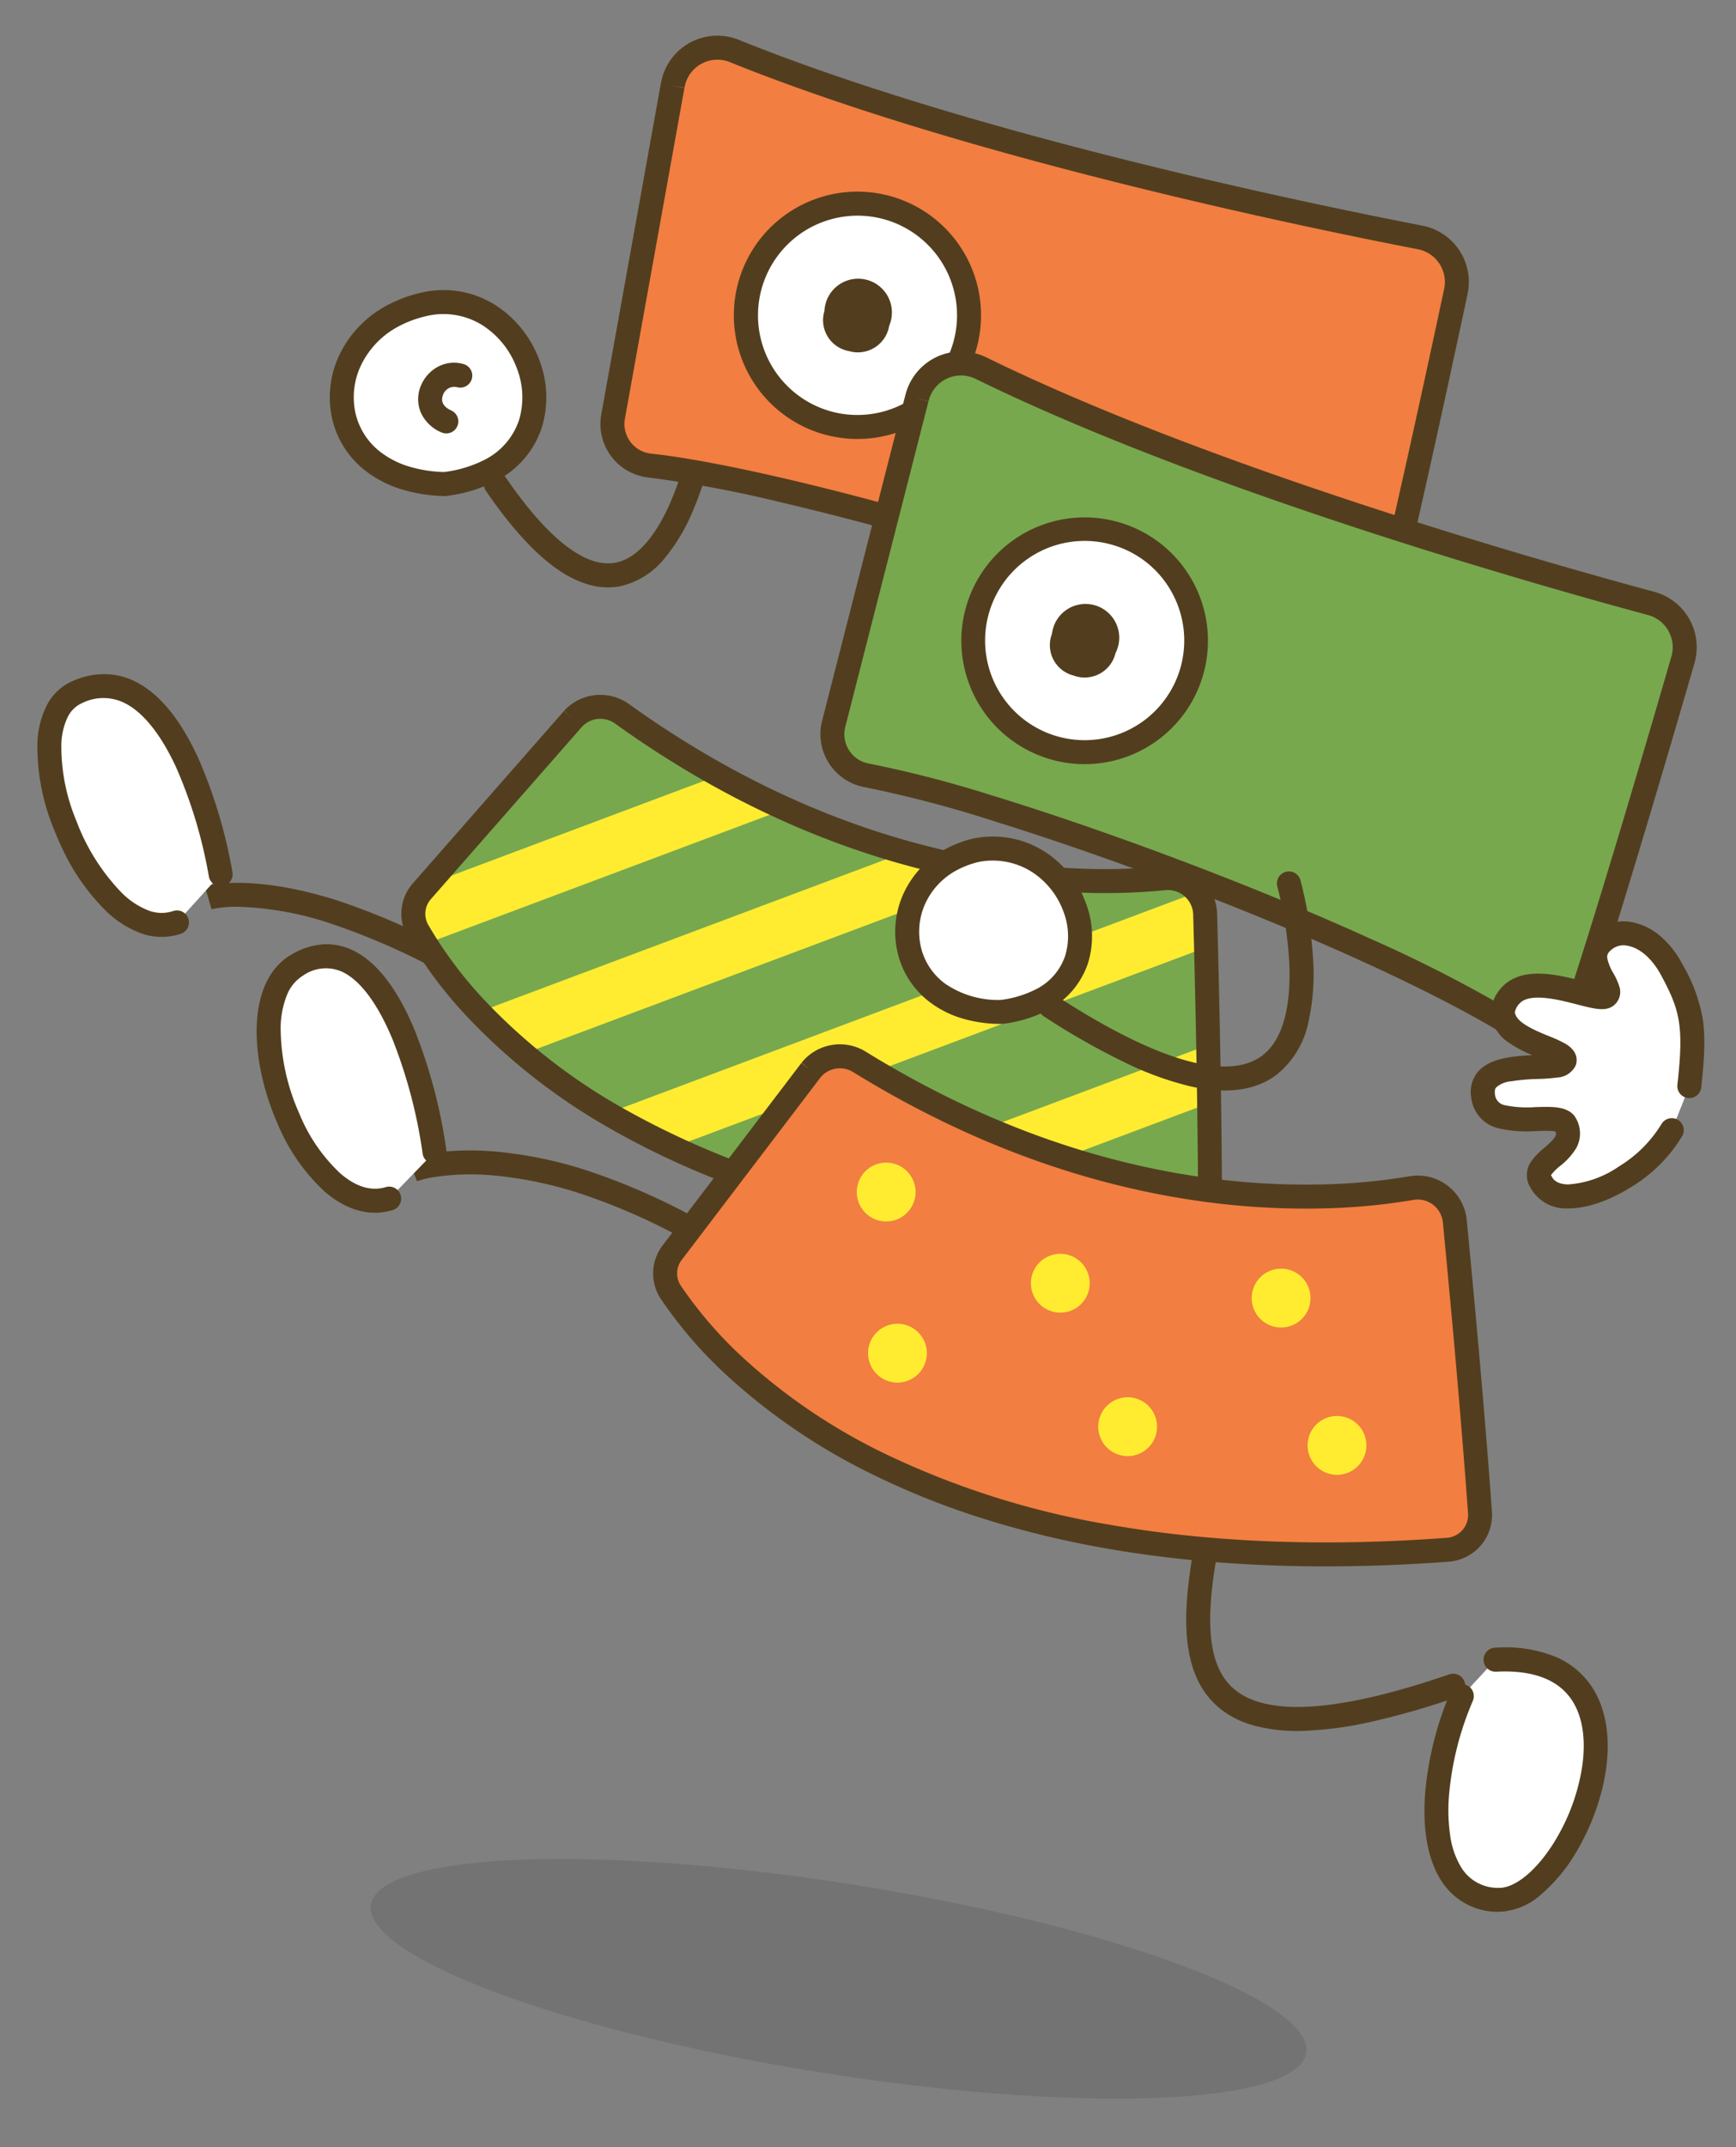 <svg xmlns="http://www.w3.org/2000/svg" xmlns:xlink="http://www.w3.org/1999/xlink" width="253.423" height="313.242" viewBox="0 0 253.423 313.242"><rect x="0" y="0" width="253.423" height="313.242" fill="#808080" stroke="none"/><defs><clipPath id="a"><path d="M25.522,48.72,11.767,79.237a4.983,4.983,0,0,0,1.146,5.69c9.155,8.647,44.111,34.278,118.916,11.057a5.075,5.075,0,0,0,3.461-6.29l-.009-.032c-4.528-14.716-10.267-32-13.207-40.759a5.445,5.445,0,0,0-6.966-3.278c-.1.038-.2.077-.3.117-11.7,4.9-41.828,13.96-82.578.21a5.43,5.43,0,0,0-6.714,2.77" transform="translate(-11.328 -45.302)" fill="#77a84e" stroke="#523e1e" stroke-miterlimit="4.002" stroke-width="4"/></clipPath></defs><g transform="translate(-0.53 -104.306) rotate(17)"><g transform="translate(63.971 72.069)"><path d="M1.643,37.037l0-.012-3.295-1.18c.094-.262,2.415-6.5,12.805-14.232A102.891,102.891,0,0,1,33.373,9.474a211.574,211.574,0,0,1,38.5-11.189,1.75,1.75,0,0,1,2.06,1.371,1.75,1.75,0,0,1-1.371,2.06A209.029,209.029,0,0,0,35.084,12.555,100.858,100.858,0,0,0,13.637,24.133a46.9,46.9,0,0,0-9.708,9.179A16.994,16.994,0,0,0,1.643,37.037Z" transform="matrix(0.799, 0.602, -0.602, 0.799, 56.319, 114.77)" fill="#523e1e"/><path d="M25.522,48.72,11.767,79.237a4.983,4.983,0,0,0,1.146,5.69c9.155,8.647,44.111,34.278,118.916,11.057a5.075,5.075,0,0,0,3.461-6.29l-.009-.032c-4.528-14.716-10.267-32-13.207-40.759a5.445,5.445,0,0,0-6.966-3.278c-.1.038-.2.077-.3.117-11.7,4.9-41.828,13.96-82.578.21a5.43,5.43,0,0,0-6.714,2.77" transform="translate(52.167 54.641)" fill="#77a84e"/><g transform="translate(63.496 99.943)" clip-path="url(#a)"><path d="M2.438,95.609l-4.876-6.343L117.813-3.171l4.876,6.343Z" transform="translate(-46.218 -18.384)" fill="#ffec31"/><path d="M2.438,95.609l-4.876-6.343L117.813-3.171l4.876,6.343Z" transform="translate(-15.512 -16.71)" fill="#ffec31"/><path d="M2.438,95.609l-4.876-6.343L117.813-3.171l4.876,6.343Z" transform="translate(13.19 -12.997)" fill="#ffec31"/><path d="M2.438,95.609l-4.876-6.343L117.813-3.171l4.876,6.343Z" transform="translate(39.307 -6.039)" fill="#ffec31"/></g><path d="M75.359,107.219a120.9,120.9,0,0,1-28.012-3.112,89.139,89.139,0,0,1-23.374-9.018A63.766,63.766,0,0,1,11.717,86.2a6.732,6.732,0,0,1-1.545-7.684L23.927,48l1.441.649-1.428-.684A7.18,7.18,0,0,1,32.8,44.3c17.445,5.885,34.762,8.172,51.469,6.8a106.851,106.851,0,0,0,17.992-3.015,88.162,88.162,0,0,0,11.871-3.952l.013-.005c.114-.047.223-.089.327-.129l.041-.015a7.194,7.194,0,0,1,9.205,4.332l.012.036c3,8.925,8.7,26.095,13.22,40.8l.018.062a6.834,6.834,0,0,1-4.639,8.45c-17.44,5.412-34.015,8.561-49.264,9.356Q79.164,107.219,75.359,107.219ZM27.115,49.438h0L13.363,79.956a3.232,3.232,0,0,0,.744,3.69l.008.008A60.216,60.216,0,0,0,25.7,92.046,85.646,85.646,0,0,0,48.159,100.7a122.551,122.551,0,0,0,34.728,2.817c14.963-.781,31.255-3.879,48.424-9.208l.032-.01a3.33,3.33,0,0,0,2.267-4.122l-.006-.02c-4.509-14.655-10.191-31.769-13.181-40.681a3.694,3.694,0,0,0-4.7-2.214c-.081.031-.16.062-.239.094a91.684,91.684,0,0,1-12.337,4.109,110.358,110.358,0,0,1-18.583,3.115C67.37,56,49.576,53.652,31.672,47.61l-.026-.009A3.672,3.672,0,0,0,27.115,49.438Z" transform="translate(52.167 54.641)" fill="#523e1e"/><path d="M32.931,2.451C17.525-1.54.233-1.746,0,10.215s35.231,13.908,36.606.961" transform="matrix(0.669, 0.743, -0.743, 0.669, 14.913, 113.97)" fill="#fff"/><path d="M19.3,21.819q-1.276,0-2.578-.081A31.625,31.625,0,0,1,4.3,18.618,13.176,13.176,0,0,1-.019,15.184a7.736,7.736,0,0,1-1.729-5A11.345,11.345,0,0,1-.6,5.27a10.28,10.28,0,0,1,3.02-3.588C5.47-.633,10.1-1.788,16.176-1.749A72.343,72.343,0,0,1,33.37.757a1.75,1.75,0,1,1-.878,3.388A68.833,68.833,0,0,0,16.153,1.751c-5.213-.033-9.231.907-11.621,2.72a6.958,6.958,0,0,0-2.781,5.778,4.267,4.267,0,0,0,.99,2.783,9.751,9.751,0,0,0,3.189,2.49,28.107,28.107,0,0,0,11.012,2.724A30.319,30.319,0,0,0,29.3,16.677a11.233,11.233,0,0,0,3.977-2.448,5.3,5.3,0,0,0,1.594-3.238,1.75,1.75,0,0,1,3.48.37,8.79,8.79,0,0,1-2.576,5.319,14.664,14.664,0,0,1-5.2,3.258A31.623,31.623,0,0,1,19.3,21.819Z" transform="matrix(0.669, 0.743, -0.743, 0.669, 14.913, 113.97)" fill="#523e1e"/><path d="M13.908,51.677a15.535,15.535,0,0,1-4.563-.749c-3.859-1.19-8.4-3.861-13.51-7.937a1.75,1.75,0,0,1-.275-2.459,1.75,1.75,0,0,1,2.46-.275c4.76,3.8,8.916,6.266,12.354,7.327,2.715.838,4.964.786,6.685-.152,3.329-1.815,4.563-6.792,5.011-10.647a44.751,44.751,0,0,0,.114-8.555,1.75,1.75,0,0,1,3.482-.357,47.535,47.535,0,0,1-.112,9.251,26.828,26.828,0,0,1-1.839,7.483,11.656,11.656,0,0,1-4.976,5.9A9.929,9.929,0,0,1,13.908,51.677Z" transform="translate(59.976 32.285)" fill="#523e1e"/><path d="M8.965,25.307C-8.181,16.029,1.758-3.393,17.923.512,34.229,4.453,29.859,32.734,8.965,25.307Z" transform="matrix(0.719, -0.695, 0.695, 0.719, 25.739, 64.109)" fill="#fff"/><path d="M15.519,28.294a21.433,21.433,0,0,1-7.141-1.338l-.128-.045-.119-.064A22.9,22.9,0,0,1,2.965,23.1,16.533,16.533,0,0,1-.284,18.7,13.427,13.427,0,0,1-1.339,9.3,14.352,14.352,0,0,1,3.927,1.451a16.083,16.083,0,0,1,9.823-3.2,19.564,19.564,0,0,1,4.584.561,14.154,14.154,0,0,1,9.051,6.554,16.156,16.156,0,0,1,2.085,10.17,15.086,15.086,0,0,1-4.115,8.838A13.5,13.5,0,0,1,15.519,28.294ZM9.679,23.7a17.854,17.854,0,0,0,5.841,1.091,10.072,10.072,0,0,0,7.35-2.884A11.576,11.576,0,0,0,26,15.121a12.64,12.64,0,0,0-1.613-7.959,10.727,10.727,0,0,0-6.87-4.949A16.061,16.061,0,0,0,13.75,1.75,12.613,12.613,0,0,0,6.043,4.239a10.84,10.84,0,0,0-3.989,5.917,9.973,9.973,0,0,0,.8,6.978A13.047,13.047,0,0,0,5.417,20.6,19.318,19.318,0,0,0,9.679,23.7Z" transform="matrix(0.719, -0.695, 0.695, 0.719, 25.739, 64.109)" fill="#523e1e"/><path d="M1.74,34.96v-.008l-3.481-.364c.02-.192.54-4.785,4.676-11.547a61.042,61.042,0,0,1,9.259-11.463,96.6,96.6,0,0,1,16.9-13.063,1.75,1.75,0,0,1,2.41.564,1.75,1.75,0,0,1-.564,2.41A93.4,93.4,0,0,0,14.81,13.914,58.061,58.061,0,0,0,6.072,24.623a35.951,35.951,0,0,0-3.615,7.505A15.939,15.939,0,0,0,1.74,34.96Z" transform="matrix(0.695, 0.719, -0.719, 0.695, 99.544, 148.981)" fill="#523e1e"/><path d="M11.844,11.786l5.789,48.605a6.094,6.094,0,0,0,6.689,5.435c.162-.016.327-.041.487-.07,19.059-3.7,74.639-4.9,101.486.081a6.491,6.491,0,0,0,7.564-6.847C133.061,43.6,131,19,129.966,7.138a6.62,6.62,0,0,0-7.084-6.121l-.131.011C105.046,2.9,55.426,7.481,18.863,4.287a6.607,6.607,0,0,0-7.057,6.132,6.534,6.534,0,0,0,.045,1.36" transform="translate(52.746 -1)" fill="#f27e41"/><path d="M127.4,67.681a8.333,8.333,0,0,1-1.4-.119l-.025,0c-12.025-2.232-31.463-3.423-53.331-3.266-9.655.069-19.2.4-27.6.963a174.79,174.79,0,0,0-19.906,2.219l-.018,0c-.224.041-.43.07-.628.09a7.853,7.853,0,0,1-8.6-6.982L10.107,11.993h.007a8.358,8.358,0,0,1,8.872-9.451l.029,0c8.377.732,17.932,1.1,28.576,1.1q13.889,0,30.2-.831C97.1,1.825,114.133.181,122.567-.711h.01l.1-.009.076-.006A8.37,8.37,0,0,1,131.71,7c1.117,12.851,3.106,36.665,3.9,51.885a8.241,8.241,0,0,1-3.456,7.277A8.179,8.179,0,0,1,127.4,67.681Zm-.8-3.567a4.741,4.741,0,0,0,5.457-3.879,4.756,4.756,0,0,0,.056-1.122l0-.032c-.817-15.737-2.992-41.461-3.89-51.791l0-.024a4.87,4.87,0,0,0-5.191-4.5l-.078.007-.025,0c-8.473.9-25.571,2.546-44.958,3.535-10.909.557-21.054.835-30.373.835-10.746,0-20.4-.37-28.869-1.11a4.86,4.86,0,0,0-5.141,5.5l-2.018.283,2.016-.24,5.792,48.633a4.349,4.349,0,0,0,4.769,3.873h.01c.1-.01.21-.026.333-.048,9.585-1.857,28.027-3.1,48.134-3.244,10.261-.074,20.383.156,29.273.663A204.073,204.073,0,0,1,126.6,64.114Z" transform="translate(52.746 -1)" fill="#523e1e"/><path d="M37.84,41.8A16.291,16.291,0,1,1,52.915,24.375,16.289,16.289,0,0,1,37.84,41.8" transform="translate(63.528 9.37)" fill="#fff"/><path d="M36.647,43.591A18.041,18.041,0,0,1,35.363,7.555c.438-.032.882-.048,1.32-.048a18.042,18.042,0,0,1,1.286,36.036C37.528,43.575,37.084,43.591,36.647,43.591Zm.036-32.584c-.354,0-.712.013-1.067.039a14.542,14.542,0,0,0,1.031,29.045c.354,0,.712-.013,1.067-.039a14.542,14.542,0,0,0-1.031-29.045Z" transform="translate(63.528 9.37)" fill="#523e1e"/><path d="M35.224,19.567a4.635,4.635,0,0,1-3.98,5.207,4.733,4.733,0,0,1-.535.038,4.579,4.579,0,0,1-5.119-3.968,4.962,4.962,0,0,1-.036-.578,4.927,4.927,0,1,1,9.669-.7" transform="translate(69.838 15.459)" fill="#523e1e"/><path d="M33.02,2.533C17.613-1.458-1.471-1.973.09,10.3S35.321,24.2,36.7,11.258" transform="matrix(0.643, 0.766, -0.766, 0.643, 57.536, 142.776)" fill="#fff"/><path d="M19.81,22.009c-10,0-20.491-3.91-21.456-11.491a10.488,10.488,0,0,1,.43-4.849A8.732,8.732,0,0,1,1.293,2C4.161-.527,8.93-1.788,15.469-1.749A76.446,76.446,0,0,1,33.459.839a1.75,1.75,0,0,1-.878,3.388A72.877,72.877,0,0,0,15.448,1.751c-5.574-.033-9.669.961-11.842,2.874a5.772,5.772,0,0,0-1.78,5.451,5.9,5.9,0,0,0,1.708,3.338,13.116,13.116,0,0,0,4.138,2.754,30.936,30.936,0,0,0,12.5,2.339A24.765,24.765,0,0,0,30.5,16.423c2.724-1.336,4.225-3.136,4.46-5.35a1.75,1.75,0,0,1,3.48.37c-.365,3.44-2.579,6.249-6.4,8.123a28.278,28.278,0,0,1-11.831,2.441Z" transform="matrix(0.643, 0.766, -0.766, 0.643, 57.536, 142.776)" fill="#523e1e"/><path d="M69.656,8.47l2.267,48.874a6.092,6.092,0,0,0,6.276,5.9c.165-.007.329-.018.492-.036,19.266-2.31,74.764.494,101.17,7.4a6.486,6.486,0,0,0,7.846-4.751,6.587,6.587,0,0,0,.187-1.53c.314-15.4.029-40.069-.142-51.974a6.618,6.618,0,0,0-6.621-6.612l-.131,0C163.214,6.331,113.415,7.321,77.193,1.5a6.607,6.607,0,0,0-7.476,5.6,6.538,6.538,0,0,0-.054,1.36" transform="translate(42.367 35.5)" fill="#77a84e"/><path d="M181.408,72.545a8.222,8.222,0,0,1-1.965-.239l-.025-.006c-11.828-3.092-31.122-5.68-52.934-7.1-9.631-.627-19.168-.983-27.581-1.029a174.694,174.694,0,0,0-20,.777l-.015,0c-.193.021-.394.036-.613.045h-.018a7.851,7.851,0,0,1-8.079-7.583L67.908,8.551h.007A8.362,8.362,0,0,1,77.441-.234l.03,0c15.516,2.494,35.224,4.01,58.576,4.5,19.3.409,36.413,0,44.9-.282l.188,0h.005a8.376,8.376,0,0,1,8.367,8.349c.186,12.907.451,36.812.142,52.009a8.356,8.356,0,0,1-.237,1.921A8.253,8.253,0,0,1,181.408,72.545Zm-1.119-3.635a4.741,4.741,0,0,0,5.718-3.472,4.843,4.843,0,0,0,.137-1.12V64.29c.308-15.149.043-39.027-.142-51.913v-.024a4.873,4.873,0,0,0-4.856-4.863l-.1,0c-5.941.2-16.089.456-28.253.456-5.286,0-10.949-.049-16.818-.173-23.5-.5-43.369-2.027-59.042-4.545A4.862,4.862,0,0,0,71.449,7.35a4.807,4.807,0,0,0-.04,1l-2.1.136,2.094-.1,2.268,48.9A4.347,4.347,0,0,0,78.136,61.5c.131-.006.248-.014.356-.026a168.112,168.112,0,0,1,18.586-.811c8.7,0,18.942.351,29.634,1.047,10.235.666,20.31,1.625,29.136,2.772A204.013,204.013,0,0,1,180.289,68.91Z" transform="translate(42.367 35.5)" fill="#523e1e"/><path d="M93.68,41.7A16.284,16.284,0,1,1,109.963,25.42,16.285,16.285,0,0,1,93.68,41.7" transform="translate(52.097 45.176)" fill="#fff"/><path d="M93.681,43.453h0a18,18,0,1,1,7.018-1.422A17.92,17.92,0,0,1,93.68,43.453Zm0-32.567a14.535,14.535,0,1,0,10.277,4.257A14.438,14.438,0,0,0,93.68,10.886Z" transform="translate(52.097 45.176)" fill="#523e1e"/><path d="M92.2,19.791a4.628,4.628,0,0,1-4.343,4.9,4.738,4.738,0,0,1-.537,0A4.579,4.579,0,0,1,82.5,20.369a4.935,4.935,0,0,1,.007-.578,4.925,4.925,0,1,1,9.689,0" transform="translate(58.419 51.261)" fill="#523e1e"/><path d="M27.777.614C14.48-1.552-2.076,1.893.214,12.887S41.723,29.1,34.137,4.108" transform="translate(244.295 229.553) rotate(-93)" fill="#fff"/><path d="M19.486,23.774a33.925,33.925,0,0,1-9.527-1.391,24.213,24.213,0,0,1-7.382-3.493A9.758,9.758,0,0,1-1.5,13.244,9.772,9.772,0,0,1,1.02,4.126c2.489-2.6,6.611-4.438,11.921-5.314a48.013,48.013,0,0,1,15.118.074A1.75,1.75,0,1,1,27.5,2.341a44.424,44.424,0,0,0-13.985-.075A25.875,25.875,0,0,0,7.607,3.9,12.173,12.173,0,0,0,3.548,6.546,6.251,6.251,0,0,0,1.927,12.53c.514,2.472,4.058,5.022,9.028,6.5A29.593,29.593,0,0,0,22.1,20.144c3.812-.389,6.842-1.617,8.765-3.551,2.658-2.674,3.194-6.7,1.593-11.977A1.75,1.75,0,0,1,35.812,3.6a19.6,19.6,0,0,1,.83,9.017,11.852,11.852,0,0,1-3.29,6.443c-2.5,2.515-6.266,4.094-10.892,4.566A29.343,29.343,0,0,1,19.486,23.774Z" transform="translate(244.295 229.553) rotate(-93)" fill="#523e1e"/><path d="M0,39.053a1.751,1.751,0,0,1-1.71-1.386A1.75,1.75,0,0,1-.365,35.591c16.928-3.608,26.375-8.785,27.318-14.973.713-4.68-3.491-9.546-7.144-12.8a56.562,56.562,0,0,0-8.7-6.289,1.75,1.75,0,0,1-.668-2.383,1.75,1.75,0,0,1,2.382-.669,59.114,59.114,0,0,1,9.268,6.687,32.067,32.067,0,0,1,6.154,7.079,13.211,13.211,0,0,1,2.168,8.9c-.575,3.783-3.2,7.159-7.793,10.036a46.868,46.868,0,0,1-9.026,4.2A104.992,104.992,0,0,1,.365,39.014,1.757,1.757,0,0,1,0,39.053Z" transform="matrix(0.883, 0.469, -0.469, 0.883, 174.082, 90.151)" fill="#523e1e"/><path d="M29.566,6.014c6.188,5.347,9.385,18.713,3.474,20.3-3.429,1.236-3.073-6.7-7.668-5.175-2.177,1.294-.626,11.387-6.467,10.819s-.659-11.627-2.337-12.649-4.508,8.28-9.062,7.273C.478,23.258,9.352,13.209,8.54,11.393S2.61,14.24.484,9.958C-.964,7.3.753,2.952,6.782,1.2S15.506-.55,23.933,2.253" transform="matrix(0.485, 0.875, -0.875, 0.485, 239.563, 84.967)" fill="#fff"/><path d="M19.366,33.733c-.217,0-.428-.011-.629-.031a4.55,4.55,0,0,1-3.3-1.737c-1.6-2.094-1.189-5.414-.721-8.251a17.948,17.948,0,0,1-2.383,2.845,5.671,5.671,0,0,1-5.2,1.733l-.193-.043-.178-.084A6.154,6.154,0,0,1,3.379,24.6c-1.167-3.374.859-7.436,2.338-10.4.173-.347.371-.743.551-1.122A9.434,9.434,0,0,1,2.9,13.56a4.747,4.747,0,0,1-3.967-2.8A6.238,6.238,0,0,1-1.212,5.4,8.94,8.94,0,0,1,1.48,1.928a13.729,13.729,0,0,1,4.814-2.4A23.958,23.958,0,0,1,14.55-1.725c2.536.133,5.321.783,9.936,2.317a1.75,1.75,0,0,1-1.1,3.321C15.126,1.168,12.818,1.277,7.269,2.886c-2.633.763-4.546,2.169-5.25,3.857a2.729,2.729,0,0,0,0,2.379l.03.058c.381.768.771.862,1.137.892a7.4,7.4,0,0,0,2.354-.435,9.258,9.258,0,0,1,1.971-.428,2.52,2.52,0,0,1,2.625,1.469c.588,1.314-.159,2.811-1.288,5.076S6,21.467,6.687,23.451A2.653,2.653,0,0,0,8.053,24.9c1.524.138,3.208-2.325,4.45-4.141a18.6,18.6,0,0,1,1.636-2.18c1.511-1.6,2.839-1.069,3.34-.765A3.151,3.151,0,0,1,18.661,20.8a26.612,26.612,0,0,1-.382,2.823,29.481,29.481,0,0,0-.484,3.912,3.729,3.729,0,0,0,.42,2.3c.073.1.245.321.861.38a1.776,1.776,0,0,0,1.975-1.15,16.111,16.111,0,0,0,1.171-4.276c.42-2.3.782-4.278,2.258-5.155l.163-.1.179-.06a4.42,4.42,0,0,1,4.482.781,9.9,9.9,0,0,1,2.064,2.858,7.285,7.285,0,0,0,1.024,1.57l.057-.018.069-.025.07-.019c.308-.083,1.244-.335,1.653-2.12a14.8,14.8,0,0,0-1.017-7.752,18.526,18.526,0,0,0-4.8-7.417A1.75,1.75,0,0,1,30.711,4.69,21.782,21.782,0,0,1,36.5,13.539c1.327,3.58,1.745,7.134,1.147,9.749a5.9,5.9,0,0,1-4.088,4.7,3.435,3.435,0,0,1-3.612-.791,9.51,9.51,0,0,1-1.65-2.39c-.988-1.8-1.376-2.193-1.988-2.1a4.7,4.7,0,0,0-.234.705c-.149.564-.278,1.269-.414,2.014a18.5,18.5,0,0,1-1.525,5.292A5.173,5.173,0,0,1,19.366,33.733Z" transform="matrix(0.485, 0.875, -0.875, 0.485, 239.563, 84.967)" fill="#523e1e"/><path d="M17.189,33.7a12.8,12.8,0,0,1-4.149-.658C9.154,31.714,6.2,28.47,4.016,23.121c-1.8-4.4-2.864-9.705-3.8-14.387C-.4,5.7-.973,2.835-1.675.505A1.75,1.75,0,0,1-.505-1.675,1.75,1.75,0,0,1,1.675-.505c.75,2.489,1.342,5.433,1.968,8.551C4.6,12.8,5.584,17.707,7.256,21.8c1.781,4.357,4.042,6.95,6.914,7.929,5.992,2.043,15.542-2.579,28.384-13.738a1.75,1.75,0,1,1,2.3,2.642,114.022,114.022,0,0,1-10.335,8.086,53.575,53.575,0,0,1-8.541,4.861A24.58,24.58,0,0,1,18.9,33.6,15.8,15.8,0,0,1,17.189,33.7Z" transform="translate(199.775 179.629) rotate(5)" fill="#523e1e"/><path d="M82.424,53.554,70.83,84.939a4.979,4.979,0,0,0,1.539,5.593c9.728,7.986,46.367,31.115,119.342,2.759a5.073,5.073,0,0,0,3.014-6.511l-.011-.032c-5.538-14.359-12.462-31.194-16-39.723a5.441,5.441,0,0,0-7.174-2.784c-.1.043-.194.088-.289.138-11.325,5.694-40.739,16.827-82.328,5.949a5.427,5.427,0,0,0-6.5,3.228" transform="translate(43.464 88.685)" fill="#f27e41"/><path d="M126.8,108.754a114.623,114.623,0,0,1-18.76-1.488A89.094,89.094,0,0,1,84.1,99.9a63.711,63.711,0,0,1-12.839-8.01,6.726,6.726,0,0,1-2.074-7.554L80.782,52.947l1.49.55-1.48-.586a7.177,7.177,0,0,1,8.583-4.274c17.8,4.655,35.231,5.732,51.794,3.2A106.813,106.813,0,0,0,158.9,47.581a88.188,88.188,0,0,0,11.551-4.76c.115-.06.236-.117.379-.181a7.191,7.191,0,0,1,9.483,3.679l.015.035c3.605,8.688,10.481,25.407,16.018,39.764l.023.064a6.831,6.831,0,0,1-4.039,8.745c-17.013,6.61-33.322,10.9-48.472,12.755A140.634,140.634,0,0,1,126.8,108.754ZM84.063,54.159h0L72.472,85.545a3.228,3.228,0,0,0,1,3.626l.009.008a60.166,60.166,0,0,0,12.135,7.562,85.6,85.6,0,0,0,22.995,7.072,122.488,122.488,0,0,0,34.824.4c14.866-1.819,30.9-6.041,47.644-12.549l.031-.012a3.327,3.327,0,0,0,1.974-4.265l-.009-.025C187.555,73.052,180.7,56.389,177.1,47.715a3.692,3.692,0,0,0-4.86-1.873c-.076.033-.134.061-.182.086l-.026.013A91.681,91.681,0,0,1,160.012,50.9,110.32,110.32,0,0,1,141.7,55.3c-17.041,2.605-34.947,1.5-53.22-3.277l-.027-.007A3.669,3.669,0,0,0,84.063,54.159Z" transform="translate(43.464 88.685)" fill="#523e1e"/><path d="M8.171,23.13c-15.38-7.9-6.839-26.15,7.418-22.7C30.5,4.825,26.6,29.689,8.171,23.13Z" transform="matrix(0.719, -0.695, 0.695, 0.719, 128.034, 115.022)" fill="#fff"/><path d="M13.961,25.975a19.118,19.118,0,0,1-6.377-1.2l-.11-.039-.1-.053a19.914,19.914,0,0,1-4.755-3.341,14.838,14.838,0,0,1-3-4.039A12.687,12.687,0,0,1-1.39,8.56,13.426,13.426,0,0,1,3.284,1.268,13.967,13.967,0,0,1,12.1-1.75a16.635,16.635,0,0,1,3.9.478l.084.022a14.09,14.09,0,0,1,8.457,6.6,15.173,15.173,0,0,1,1.792,9.635,13.334,13.334,0,0,1-3.76,7.655A12.058,12.058,0,0,1,13.961,25.975ZM8.867,21.52a15.555,15.555,0,0,0,5.093.955,8.516,8.516,0,0,0,6.171-2.346,9.824,9.824,0,0,0,2.737-5.647,11.657,11.657,0,0,0-1.369-7.4,10.648,10.648,0,0,0-6.364-4.959A13.117,13.117,0,0,0,12.1,1.75,10.5,10.5,0,0,0,5.467,4,9.909,9.909,0,0,0,2.012,9.382a9.229,9.229,0,0,0,.737,6.362A13.682,13.682,0,0,0,8.867,21.52Z" transform="matrix(0.719, -0.695, 0.695, 0.719, 128.034, 115.022)" fill="#523e1e"/><path d="M17.725,87.464a1.765,1.765,0,0,1-.235-.016A5.631,5.631,0,0,1,13.74,85.5a5.025,5.025,0,0,1-1.1-3.5,5.518,5.518,0,0,1,1.429-3.394,4.976,4.976,0,0,1,3.631-1.63,1.75,1.75,0,0,1,.049,3.5,1.742,1.742,0,0,0-1.615,1.733c-.041.69.242,1.556,1.823,1.768a1.75,1.75,0,0,1-.23,3.485Z" transform="translate(29.587 -18.442)" fill="#523e1e"/><ellipse cx="4.294" cy="4.294" rx="4.294" ry="4.294" transform="translate(137.297 151.719)" fill="#ffec31"/><ellipse cx="4.294" cy="4.294" rx="4.294" ry="4.294" transform="translate(145.744 173.719)" fill="#ffec31"/><ellipse cx="4.294" cy="4.294" rx="4.294" ry="4.294" transform="translate(165.495 157.009)" fill="#ffec31"/><ellipse cx="4.294" cy="4.294" rx="4.294" ry="4.294" transform="translate(196.952 149.656)" fill="#ffec31"/><ellipse cx="4.294" cy="4.294" rx="4.294" ry="4.294" transform="translate(181.014 174.15)" fill="#ffec31"/><ellipse cx="4.294" cy="4.294" rx="4.294" ry="4.294" transform="translate(211.038 167.824)" fill="#ffec31"/></g><ellipse cx="69.124" cy="13.907" rx="69.124" ry="13.907" transform="translate(162.093 335.729) rotate(-8)" opacity="0.1"/></g></svg>